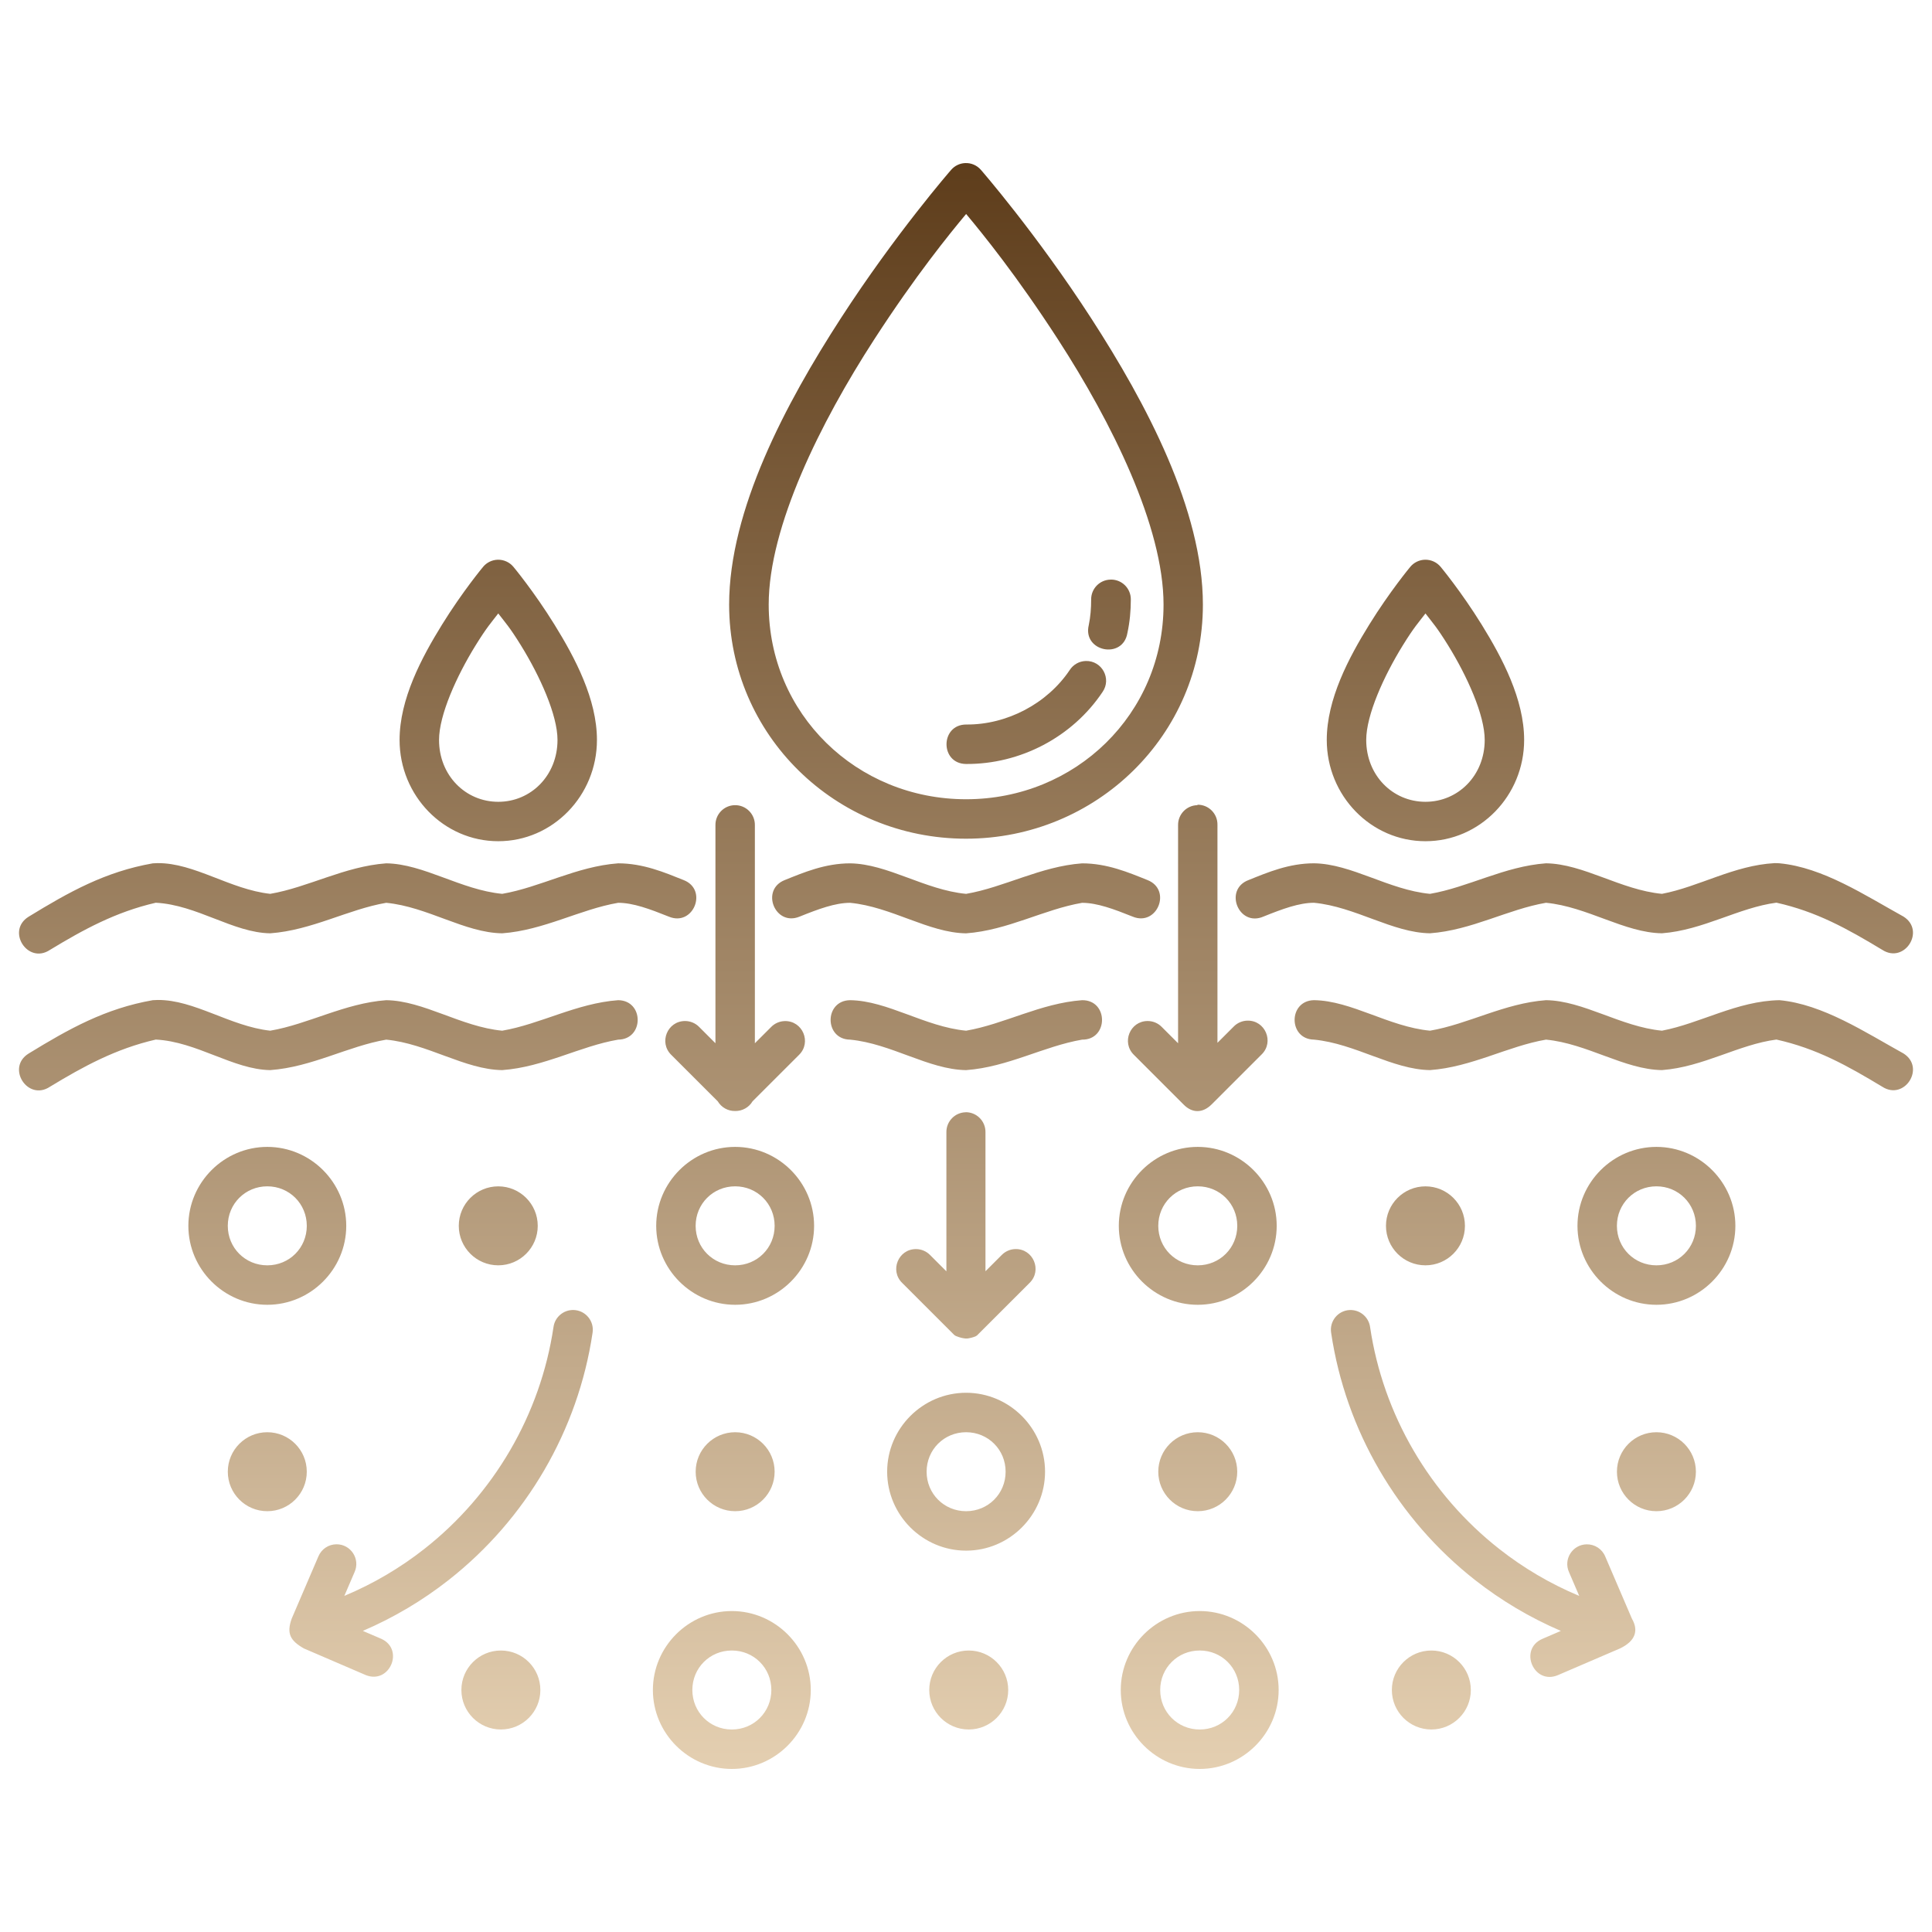 <svg width="512" height="512" viewBox="0 0 512 512" fill="none" xmlns="http://www.w3.org/2000/svg">
<path d="M255.763 43.218C254.337 43.276 253.001 43.932 252.064 45.008C252.064 45.008 237.449 61.76 222.84 84.328C208.231 106.896 193.229 135.147 193.229 160.224C193.229 194.831 221.473 222.263 255.999 222.263C290.524 222.263 318.779 194.831 318.779 160.224C318.779 135.147 303.77 106.896 289.161 84.328C274.551 61.76 259.944 45.008 259.944 45.008C258.895 43.802 257.359 43.142 255.763 43.218ZM256.034 56.708C260.393 61.926 269.402 72.996 280.414 90.007C294.578 111.888 308.351 139.528 308.351 160.225C308.351 189.182 285.064 211.808 256.027 211.808C226.989 211.808 203.713 189.182 203.713 160.225C203.713 139.528 217.477 111.888 231.641 90.007C242.655 72.991 251.681 61.921 256.034 56.708ZM131.92 148.333C130.413 148.372 128.996 149.055 128.031 150.214C128.031 150.214 122.578 156.753 117.134 165.547C111.689 174.346 105.892 185.291 105.892 196.092C105.892 210.884 117.618 222.932 132.046 222.932C146.473 222.932 158.197 210.884 158.197 196.092C158.197 185.291 152.4 174.343 146.955 165.547C141.511 156.747 136.058 150.214 136.058 150.214C135.038 148.991 133.512 148.298 131.92 148.333ZM377.634 148.333C376.127 148.372 374.71 149.055 373.745 150.214C373.745 150.214 368.301 156.753 362.856 165.547C357.412 174.346 351.606 185.291 351.606 196.092C351.606 210.884 363.332 222.932 377.759 222.932C392.187 222.932 403.913 210.884 403.913 196.092C403.913 185.291 398.107 174.343 392.668 165.547C387.224 156.747 381.78 150.214 381.78 150.214C380.758 148.987 379.23 148.294 377.634 148.333ZM294.313 153.605C291.43 153.644 289.127 156.022 289.167 158.905C289.167 161.175 288.993 163.454 288.535 165.661C286.841 172.685 297.591 174.869 298.774 167.741C299.407 164.829 299.678 161.862 299.678 158.896C299.716 155.949 297.316 153.551 294.369 153.596L294.313 153.605ZM132.042 162.568C133.968 165.082 135.054 166.176 138.065 171.051C143.085 179.163 147.744 189.48 147.744 196.095C147.744 205.486 140.735 212.486 132.046 212.486C123.364 212.486 116.35 205.486 116.35 196.095C116.35 189.484 121.008 179.166 126.027 171.051C129.039 166.185 130.116 165.082 132.042 162.568ZM377.764 162.576C379.69 165.09 380.767 166.184 383.778 171.05C388.798 179.162 393.463 189.479 393.463 196.093C393.463 205.486 386.445 212.485 377.759 212.485C369.077 212.485 362.062 205.486 362.062 196.093C362.062 189.482 366.728 179.165 371.746 171.05C374.757 166.184 375.838 165.09 377.764 162.576ZM287.757 175.17C287.76 175.169 287.753 175.171 287.757 175.17C286.034 175.208 284.434 176.105 283.495 177.551C277.536 186.477 266.808 192.095 256.075 192.005C249.141 191.992 249.064 202.374 255.998 202.463C270.355 202.56 284.192 195.355 292.199 183.362C294.624 179.846 292.033 175.065 287.757 175.17ZM194.745 213.379C191.862 213.418 189.559 215.795 189.599 218.678V276.47L185.295 272.165C184.31 271.151 182.955 270.58 181.542 270.582C176.854 270.586 174.54 276.282 177.897 279.554L190.219 291.868C191.179 293.486 192.933 294.463 194.813 294.428C196.706 294.466 198.473 293.489 199.435 291.859L211.735 279.569C215.15 276.245 212.7 270.459 207.937 270.598C206.58 270.636 205.292 271.207 204.346 272.181L200.05 276.476V218.678C200.089 215.731 197.693 213.333 194.745 213.379ZM317.349 213.379C314.466 213.418 312.163 215.795 312.203 218.678V276.476L307.89 272.163C306.905 271.149 305.55 270.578 304.136 270.58C299.453 270.591 297.147 276.282 300.501 279.551L313.727 292.778C315.968 295.019 318.732 295.043 321.114 292.662L334.332 279.451C337.747 276.127 335.298 270.341 330.533 270.48C329.173 270.519 327.882 271.088 326.934 272.063L322.638 276.358V218.56C322.677 215.617 320.282 213.22 317.339 213.261L317.349 213.379ZM41.753 228.739C41.3 228.749 40.938 228.778 40.478 228.797C27.881 231.007 18.297 236.384 7.596 242.932C1.564 246.658 7.337 255.66 13.239 251.732C22.015 246.412 30.631 241.677 41.283 239.234C52.209 239.799 61.808 247.195 71.613 247.337C82.664 246.526 92.24 240.986 102.351 239.252C113.3 240.301 123.157 247.204 133.088 247.337C144.137 246.524 153.709 240.986 163.818 239.252C167.788 239.252 172.201 240.899 177.237 242.914C183.762 245.651 187.739 235.754 181.135 233.214C176.097 231.198 170.445 228.792 163.818 228.792C152.769 229.605 143.196 235.143 133.088 236.877C122.139 235.832 112.28 228.925 102.351 228.792C91.3 229.603 81.723 235.142 71.613 236.877C60.956 235.702 51.492 228.643 41.753 228.739ZM470.3 228.739C459.511 229.316 450.258 235.015 440.436 236.878C429.488 235.83 419.634 228.918 409.707 228.785C398.653 229.592 389.079 235.143 378.969 236.878C368.019 235.828 358.164 228.918 348.231 228.785C341.602 228.785 335.958 231.181 330.923 233.207C324.211 235.693 328.241 245.746 334.812 242.908C339.849 240.882 344.264 239.245 348.231 239.245C359.18 240.29 369.039 247.197 378.968 247.33C390.018 246.517 399.594 240.973 409.706 239.245C420.653 240.288 430.511 247.197 440.435 247.33C451.375 246.502 460.731 240.534 470.771 239.218C481.443 241.601 489.514 246.11 498.816 251.716C504.69 255.523 510.372 246.677 504.468 242.917C494.315 237.307 483.074 229.851 471.576 228.782C471.123 228.743 470.761 228.739 470.3 228.739ZM225.297 228.797C218.668 228.797 213.016 231.194 207.98 233.22C201.446 235.79 205.382 245.586 211.878 242.921C216.915 240.895 221.33 239.258 225.297 239.258C236.244 240.303 246.102 247.21 256.027 247.343C267.076 246.532 276.654 240.986 286.765 239.258C290.735 239.258 295.148 240.905 300.185 242.921C306.684 245.594 310.625 235.786 304.083 233.22C299.046 231.194 293.391 228.797 286.765 228.797C275.714 229.608 266.137 235.148 256.027 236.882C245.079 235.835 235.223 228.93 225.297 228.797ZM41.753 265.003C41.3 265.014 40.938 265.041 40.478 265.061C27.882 267.271 18.297 272.647 7.596 279.196C1.555 282.919 7.337 291.932 13.239 287.995C22.015 282.675 30.631 277.941 41.283 275.497C52.208 276.056 61.812 283.449 71.613 283.591C82.664 282.786 92.24 277.243 102.351 275.515C113.298 276.566 123.158 283.459 133.088 283.591C144.137 282.784 153.708 277.243 163.818 275.515C170.718 275.438 170.718 265.129 163.818 265.059C152.771 265.872 143.197 271.416 133.088 273.144C122.139 272.099 112.28 265.192 102.351 265.059C91.301 265.87 81.724 271.416 71.613 273.144C60.956 271.969 51.492 264.906 41.753 265.003ZM440.436 273.142C429.489 272.097 419.631 265.19 409.707 265.057C398.657 265.87 389.08 271.414 378.969 273.142C368.02 272.097 358.161 265.19 348.231 265.057C341.371 265.173 341.371 275.403 348.231 275.512C359.179 276.563 369.039 283.456 378.969 283.588C390.02 282.783 399.596 277.24 409.707 275.512C420.652 276.561 430.511 283.456 440.436 283.588C451.376 282.768 460.735 276.797 470.772 275.494C481.444 277.877 489.515 282.386 498.816 287.992C504.691 291.799 510.373 282.953 504.469 279.193C494.316 273.583 483.075 266.126 471.577 265.058C460.324 265.251 450.597 271.214 440.436 273.142ZM225.297 265.061C218.397 265.138 218.397 275.447 225.297 275.517C236.243 276.568 246.099 283.461 256.027 283.593C267.077 282.788 276.655 277.245 286.765 275.517C293.807 275.594 293.807 264.989 286.765 265.061C275.717 265.875 266.135 271.412 256.027 273.146C245.08 272.101 235.221 265.194 225.297 265.061ZM255.951 294.763C253.067 294.801 250.765 297.179 250.805 300.062V336.917L246.5 332.612C245.515 331.596 244.162 331.022 242.747 331.022C238.049 331.017 235.73 336.731 239.103 340.002L252.33 353.221C252.349 353.24 252.369 353.26 252.388 353.279L252.562 353.453L252.736 353.627L252.91 353.801C253.007 353.859 253.085 353.917 253.181 353.976C253.239 354.014 253.297 354.034 253.356 354.072C253.452 354.111 253.53 354.13 253.626 354.169C253.723 354.208 253.801 354.227 253.897 354.266C253.994 354.304 254.072 354.324 254.168 354.363C254.265 354.382 254.342 354.421 254.439 354.44C254.536 354.459 254.613 354.498 254.71 354.517C254.807 354.537 254.884 354.556 254.981 354.576C255.078 354.595 255.155 354.614 255.252 354.633C255.349 354.649 255.426 354.653 255.523 354.672C255.62 354.687 255.697 354.691 255.794 354.711C255.852 354.714 255.91 354.717 255.968 354.718C256.065 354.721 256.142 354.722 256.239 354.721C256.297 354.718 256.355 354.715 256.413 354.71C256.51 354.7 256.587 354.691 256.684 354.671C256.742 354.659 256.8 354.652 256.858 354.633C256.955 354.616 257.032 354.594 257.129 354.575C257.226 354.558 257.303 354.536 257.4 354.516C257.497 354.497 257.574 354.458 257.671 354.439C257.768 354.42 257.845 354.381 257.942 354.362C258.039 354.323 258.116 354.304 258.213 354.265C258.309 354.226 258.387 354.207 258.484 354.168C258.542 354.13 258.6 354.11 258.658 354.071C258.754 354.013 258.832 353.955 258.929 353.897L259.103 353.723L259.277 353.549L259.451 353.375L259.625 353.201L272.844 339.989C276.259 336.665 273.81 330.879 269.046 331.018C267.69 331.056 266.402 331.627 265.456 332.601L261.16 336.896V300.045C261.199 297.098 258.799 294.7 255.851 294.746L255.951 294.763ZM70.838 303.939C59.346 303.939 49.919 313.369 49.918 324.862C49.918 336.355 59.346 345.783 70.838 345.783C82.331 345.782 91.759 336.355 91.759 324.862C91.759 313.369 82.331 303.939 70.838 303.939ZM194.822 303.939C183.33 303.939 173.903 313.369 173.902 324.862C173.902 336.355 183.33 345.782 194.822 345.783C206.315 345.783 215.743 336.355 215.743 324.862C215.743 313.369 206.315 303.939 194.822 303.939ZM317.418 303.939C305.925 303.939 296.495 313.369 296.495 324.862C296.495 336.355 305.925 345.783 317.418 345.783C328.911 345.782 338.339 336.355 338.339 324.862C338.339 313.369 328.911 303.939 317.418 303.939ZM438.97 303.939C427.477 303.939 418.05 313.369 418.049 324.862C418.049 336.355 427.477 345.783 438.97 345.783C450.463 345.783 459.891 336.355 459.891 324.862C459.891 313.369 450.463 303.939 438.97 303.939ZM70.838 314.389C76.681 314.389 81.303 319.02 81.303 324.862C81.303 330.704 76.682 335.326 70.838 335.326C64.996 335.326 60.366 330.705 60.366 324.862C60.366 319.02 64.996 314.389 70.838 314.389ZM194.822 314.389C200.664 314.389 205.287 319.02 205.287 324.862C205.287 330.704 200.665 335.326 194.822 335.326C188.98 335.326 184.35 330.705 184.35 324.862C184.35 319.02 188.98 314.389 194.822 314.389ZM317.418 314.389C323.26 314.389 327.889 319.02 327.889 324.862C327.889 330.704 323.258 335.326 317.418 335.326C311.576 335.326 306.954 330.705 306.954 324.862C306.954 319.02 311.575 314.389 317.418 314.389ZM438.97 314.389C444.812 314.389 449.434 319.02 449.434 324.862C449.434 330.704 444.813 335.326 438.97 335.326C433.128 335.326 428.497 330.705 428.497 324.862C428.497 319.02 433.128 314.389 438.97 314.389ZM132.045 314.396C126.267 314.397 121.583 319.08 121.582 324.859C121.581 330.638 126.266 335.323 132.045 335.323C137.824 335.322 142.508 330.637 142.507 324.859C142.506 319.081 137.823 314.397 132.045 314.396ZM377.761 314.396C371.982 314.397 367.298 319.08 367.298 324.859C367.297 330.638 371.982 335.323 377.761 335.323C383.539 335.323 388.224 330.637 388.223 324.859C388.222 319.081 383.539 314.397 377.761 314.396ZM152.024 347.164C149.341 347.087 147.031 349.043 146.679 351.704C144.961 363.254 141.018 374.332 135.188 384.339C129.355 394.345 121.646 403.269 112.398 410.523C106.041 415.515 98.955 419.708 91.254 422.924L93.967 416.612C95.522 413.135 92.955 409.215 89.146 409.251C87.052 409.27 85.172 410.543 84.371 412.479L77.317 428.916C75.889 432.875 76.891 434.76 80.491 436.838L96.926 443.91C103.25 446.46 107.254 437.131 101.05 434.303L96.157 432.205C104.405 428.669 112.017 424.12 118.864 418.749C129.167 410.664 137.75 400.737 144.238 389.602C150.722 378.468 155.118 366.123 157.032 353.231C157.541 350.116 155.18 347.265 152.024 347.164ZM358.141 347.166C357.966 347.159 357.779 347.162 357.599 347.174C354.514 347.37 352.272 350.183 352.77 353.233C354.687 366.125 359.073 378.469 365.566 389.604C372.051 400.74 380.638 410.67 390.94 418.751C397.786 424.123 405.398 428.671 413.645 432.207L408.752 434.314C402.369 437.078 406.489 446.655 412.885 443.921L429.31 436.858C433.527 434.838 434.238 432.024 432.476 428.972L425.404 412.492C424.58 410.501 422.62 409.219 420.466 409.264C416.724 409.341 414.271 413.208 415.8 416.625L418.513 422.937C410.808 419.718 403.732 415.522 397.373 410.533C388.125 403.28 380.406 394.355 374.575 384.349C368.742 374.342 364.806 363.264 363.092 351.714C362.759 349.192 360.659 347.276 358.118 347.174L358.141 347.166ZM256.027 369.098C244.534 369.098 235.106 378.526 235.106 390.018C235.105 401.511 244.534 410.938 256.027 410.938C267.52 410.938 276.949 401.511 276.949 390.018C276.949 378.526 267.519 369.098 256.027 369.098ZM256.027 379.554C261.869 379.554 266.5 384.175 266.5 390.018C266.5 395.861 261.869 400.483 256.027 400.483C250.185 400.483 245.562 395.862 245.562 390.018C245.562 384.176 250.183 379.554 256.027 379.554ZM70.837 379.556C65.058 379.555 60.372 384.239 60.372 390.018C60.371 395.798 65.057 400.484 70.837 400.483C76.616 400.483 81.3 395.797 81.299 390.018C81.299 384.24 76.615 379.556 70.837 379.556ZM194.821 379.556C189.043 379.557 184.359 384.24 184.359 390.018C184.358 395.797 189.042 400.482 194.821 400.483C200.6 400.484 205.286 395.798 205.285 390.018C205.285 384.239 200.599 379.555 194.821 379.556ZM317.42 379.556C311.641 379.556 306.957 384.24 306.956 390.018C306.955 395.798 311.64 400.483 317.42 400.483C323.199 400.483 327.883 395.797 327.882 390.018C327.882 384.24 323.198 379.556 317.42 379.556ZM438.968 379.556C433.19 379.556 428.506 384.24 428.505 390.018C428.505 395.797 433.189 400.483 438.968 400.483C444.747 400.483 449.432 395.797 449.431 390.018C449.431 384.24 444.746 379.556 438.968 379.556ZM193.942 426.945C182.45 426.945 173.022 436.373 173.022 447.865C173.022 459.358 182.45 468.788 193.942 468.788C205.435 468.788 214.863 459.358 214.863 447.865C214.863 436.373 205.435 426.945 193.942 426.945ZM317.935 426.945C306.442 426.945 297.012 436.373 297.012 447.865C297.012 459.358 306.442 468.788 317.935 468.788C329.428 468.788 338.855 459.358 338.855 447.865C338.855 436.373 329.427 426.945 317.935 426.945ZM193.942 437.401C199.785 437.401 204.415 442.022 204.415 447.865C204.415 453.708 199.785 458.338 193.942 458.338C188.1 458.338 183.478 453.708 183.478 447.865C183.478 442.023 188.099 437.401 193.942 437.401ZM317.935 437.401C323.777 437.401 328.399 442.022 328.399 447.865C328.399 453.708 323.778 458.338 317.935 458.338C312.092 458.338 307.463 453.708 307.463 447.865C307.463 442.023 312.093 437.401 317.935 437.401ZM132.739 437.404C126.959 437.403 122.273 442.089 122.274 447.869C122.274 453.648 126.96 458.332 132.739 458.332C138.517 458.331 143.201 453.647 143.201 447.869C143.202 442.09 138.518 437.405 132.739 437.404ZM256.722 437.404C250.944 437.405 246.26 442.09 246.261 447.869C246.261 453.647 250.945 458.331 256.722 458.332C262.501 458.332 267.187 453.648 267.187 447.869C267.188 442.089 262.502 437.404 256.722 437.404ZM379.32 437.404C373.541 437.405 368.857 442.09 368.858 447.869C368.858 453.647 373.542 458.331 379.32 458.332C385.099 458.332 389.784 453.648 389.784 447.869C389.785 442.089 385.1 437.403 379.32 437.404Z" fill="url(#paint0_linear_1_2)"/>
<defs>
<linearGradient id="paint0_linear_1_2" x1="255.999" y1="43.212" x2="255.999" y2="468.788" gradientUnits="userSpaceOnUse">
<stop stop-color="#5E3D1B"/>
<stop offset="1" stop-color="#E4CFB1"/>
</linearGradient>
</defs>
</svg>
